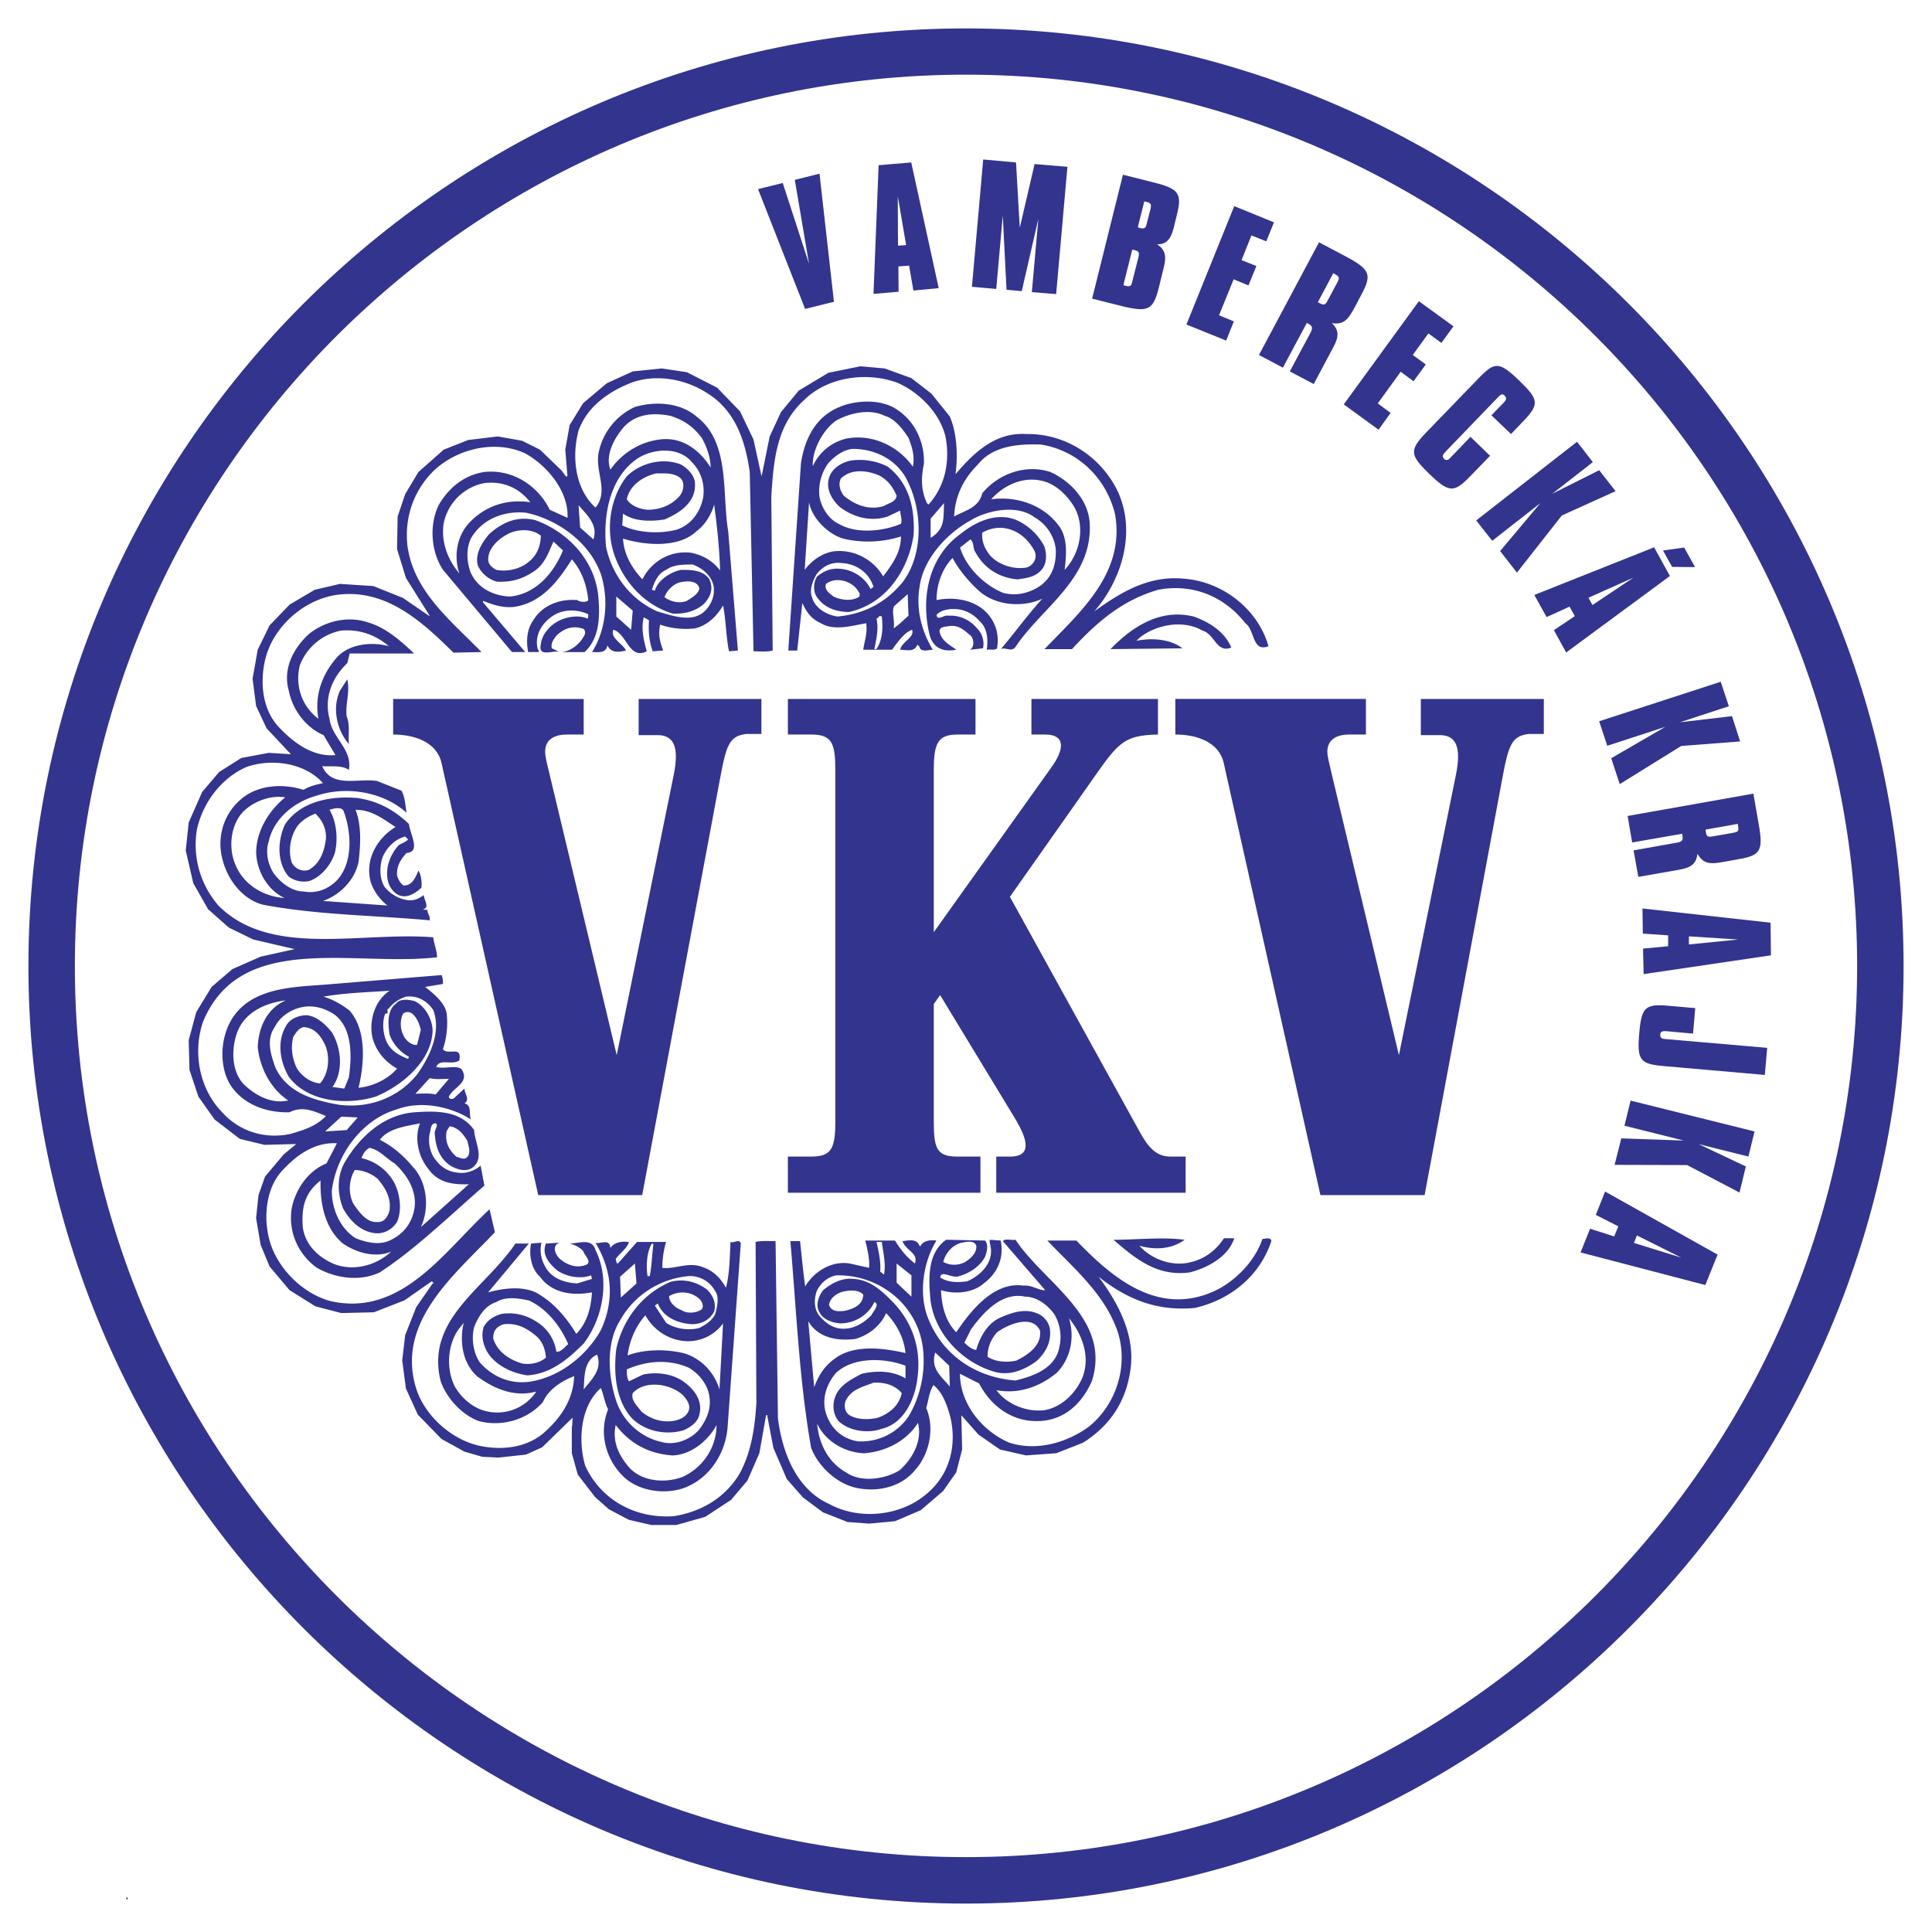<svg xmlns="http://www.w3.org/2000/svg" width="2500" height="2500" viewBox="0 0 192.756 192.756"><g fill-rule="evenodd" clip-rule="evenodd"><path fill="#fff" d="M0 0h192.756v192.756H0V0z"/><path fill="#fff" d="M43.439 166.646h.107v-.16h-.107v.16z"/><path d="M12.615 189.485h.107v-.16h-.107v.16z"/><path d="M94.761 41.55c.729 1.696.809 3.905.572 5.759 1.774-2.071 3.925-4.22 7.1-4.003 3.925-.059 7.475 2.308 9.112 5.778 1.834 4.063.354 8.796-2.367 11.913 2.584-1.854 5.385-3.629 9.014-3.254 3.767.296 7.316 3.018 8.361 6.726-1.637.65-1.341-1.637-2.307-2.288-2.071-2.662-5.246-4.003-8.718-3.333-3.471 1.025-5.917 3.037-8.579 5.917h-2.741c3.629-3.767 8.066-7.613 7.041-13.471-.888-3.609-3.708-6.351-7.396-6.942-2.308-.079-4.812.138-6.291 1.992-1.4 1.4-2.288 3.116-2.367 5.187 1.026-.592 2.446-.829 2.801-2.308 1.559-1.913 4.3-2.958 6.805-2.13 2.07.947 3.846 2.879 3.925 5.246.217 5.463-4.872 8.362-7.396 12.188-.434.591-.966 0-1.479.237 1.399-1.637 2.662-3.412 4.142-5.029-1.913.888-4.655.729-6.351-.809-.967-.888-1.933-2.012-2.604-3.254-1.006 1.025-1.598 2.583-1.598 4.201 1.676-.354 3.747-.059 5.01 1.263.887.966 1.262 2.149 1.025 3.55-.217.217-.651.079-1.025.138.138-.947.078-2.051-.592-2.722-.75-.887-1.637-1.341-2.742-1.341-.631 0-1.301.158-1.676.592.079.67.75-.059 1.184.079 1.164-.079 2.189.453 2.859 1.262a2.16 2.16 0 0 1 .592 1.992l-1.321.138c.513-.217.434-1.184 0-1.479-.671-.572-1.184-1.025-2.13-.868-.375.06-.888.06-.888.513.158.947 1.084 1.4 1.676 1.834-1.301.237-2.268-.138-2.643-1.4-.947-3.688-.138-7.83 3.018-10.118 1.558-1.262 3.628-2.229 5.621-1.42 1.184.532 2.209 1.479 2.801 2.663.236.75.236 1.716-.296 2.308-.65.729-1.479.809-2.367.947-1.834-.138-3.392-1.105-4.279-2.801-.217-.375-.079-.888-.453-1.184l-1.026.809c.591 1.992 2.446 3.767 4.28 4.517 1.341.375 2.741 0 3.786-.75 1.184-.887 1.538-2.209 1.479-3.609-.158-1.341-.967-2.524-2.149-3.195-1.775-1.321-4.812-.651-6.43.375-2.268 1.262-4.635 3.767-5.01 6.587-.375 2.288.217 4.438 1.321 6.272-.354 0-1.242.295-1.321-.296l-.217-.217c-.296.808-1.124.513-1.716.513.158-.809 1.479-1.243 1.184-1.992-.73.237-1.479 1.262-1.992 1.992h-2.879c.138-.947.434-1.618.296-2.643-1.341.217-3.175.809-4.517 0-.966-.454-1.4-1.045-1.854-2.012l-.513 4.733h-.888l1.263-18.696c.375-2.367 1.4-4.596 3.846-5.602 1.558-.67 3.984-.809 5.542.138 1.933 1.164 2.958 3.313 2.879 5.522-.296 1.479-.296 2.603.296 3.924l.158.158c1.617-1.775 2.189-4.221 1.696-6.805-.592-2.426-2.742-4.497-4.872-5.384-3.116-1.104-6.962-.513-9.25 1.775-2.742 2.485-3.038 6.035-3.254 9.664l.138 15.305c-.592.158-1.242.079-1.913.079l-.375-17.888c-.434-3.038-1.4-6.134-4.279-7.889-2.071-1.341-4.951-1.933-7.475-1.045-2.288.887-4.438 2.366-5.325 4.792-.729 2.721-.295 5.917 1.696 7.692 1.42-1.775-.217-3.708.375-5.779.454-1.854 1.775-3.452 3.55-4.26 1.992-.592 4.516-.454 6.134.947 3.412 2.583 2.524 7.613 3.175 11.458l.966 11.893-.887.079c-.296-1.4-.296-3.097-.592-4.576-.591 1.026-1.538 1.992-2.8 2.288-1.184.138-2.445 0-3.471-.375-.237 1.025 0 1.775.296 2.583l-1.045.079c-.375-1.045-.434-1.992-.375-3.097l-.513-.296c-.295 1.104 0 2.347.296 3.393-1.775.888-1.992-1.775-3.333-2.15-.355.809.888 1.341 1.262 2.071-.67.158-1.479.296-1.854-.513-.138.809-.887.671-1.538.671 1.4-2.229 1.696-5.188.888-7.771-1.124-3.176-4.3-5.463-7.475-6.134-2.288-.217-4.359.67-5.463 2.505-.533 1.045-.454 2.366-.079 3.412.671 1.558 2.209 2.367 3.925 2.446 2.583-.237 4.358-2.308 5.305-4.596l-.946-.887c-.454.966-.828 2.229-1.933 2.958-1.105.75-2.209 1.104-3.688 1.045a2.926 2.926 0 0 1-1.933-1.637c-.296-1.184.454-2.288 1.124-3.097 1.243-1.124 2.722-1.854 4.576-1.42 3.333 1.183 6.134 4.142 6.351 7.928.158 1.992 0 3.984-1.4 5.247h-2.288c.888-.079 1.775-.75 2.209-1.559.236-.296.158-.809-.217-.809-.967-.296-1.854.079-2.505.73-.296.375-.592.809-.454 1.262l.749.375c-.591-.237-2.149.591-1.854-.75.079-1.026.967-1.992 1.913-2.426.829-.375 1.933-.532 2.742-.158.079-.079.079-.295.079-.434-1.105-.533-2.584-.533-3.629.217-1.026.73-1.775 1.913-1.4 3.313.138 0 .079.158.079.237h-1.045c-.217-1.046-.138-2.288.513-3.176.887-1.479 2.603-2.149 4.378-2.012.296.237 1.026.237 1.105 0-.158-1.538-.67-2.958-1.637-4.062-1.4 2.229-3.018 4.299-5.68 4.733-1.184.158-2.229-.217-3.176-.592v.158l4.201 4.951h-1.321l-6.883-8.205c-1.183-1.775-1.4-4.438-.434-6.449 1.025-1.775 2.583-3.018 4.575-3.313 2.742-.296 5.325 1.321 6.508 3.767l1.775.809c.138-2.663-2.071-5.246-4.221-6.43-3.018-1.4-6.863-.453-9.171 1.775-1.913 1.913-2.879 4.516-2.583 7.396.591 4.576 4.299 7.475 7.396 10.65l-2.801.059c-3.333-3.313-6.883-6.429-11.695-5.759-3.333.513-6.351 3.254-7.1 6.509-.513 2.209-.296 4.95 1.42 6.725 1.479 1.559 3.392 2.959 5.601 2.742l-1.184-1.992c-1.774-.75-3.096-2.524-3.471-4.438-.651-2.308.592-4.378 2.071-5.7 1.637-1.262 3.846-1.774 5.838-1.104 1.775.513 3.254 1.834 4.595 3.097h-6.43l-.236.967c-1.4 1.321-2.367 3.333-1.775 5.542.237 1.933 2.307 3.037 1.933 5.108-.75-.513-1.854-.296-2.663-.375.967 2.229 3.55 1.183 5.463 1.479l2.446.967c.375.67.375 1.479.513 2.209-2.288-2.071-5.976-2.722-9.013-1.696-2.149.591-4.221 2.229-4.733 4.517-.375 1.104-.079 2.366.513 3.254.671.888 1.775 1.775 2.958 1.775 1.184.217 2.288-.158 3.175-.966 1.775-1.696 1.637-4.872.828-7.021-.157-.513-1.045-.296-1.419-.158.67 1.124.887 2.82.532 4.299-.375 1.183-1.341 2.367-2.524 2.8a2.57 2.57 0 0 1-2.071-.434c-1.242-1.42-1.104-3.708-.355-5.246 1.539-2.229 4.418-2.82 7.159-2.604 2.071.296 3.708 1.184 5.187 2.604.059.887 1.242 2.8-.237 2.879-.592.651-1.026 1.321-.947 2.288.138.375.296.73.651.967.887 0 1.183-.829 1.479-1.479.237.296.375 1.184.295 1.696-.651.592-1.479 1.104-2.288.729-.67-.355-1.025-1.025-1.104-1.696-.158-1.262.375-2.426 1.104-3.254.296-.217.67-.296.966-.592l-.296-.296c-1.045.296-1.775 1.045-2.229 1.992-.355.966-.355 2.308.237 3.116.651.729 1.479 1.183 2.426 1.262.591 0 1.045-.237 1.42-.533 0 .454.651 1.262-.079 1.42.138.059.296.059.434.059 0 .375.296.592.237 1.045-5.7-.513-11.104-.513-16.646-1.558-1.992-.513-3.471-2.445-3.984-4.358-.671-2.288.059-4.576 1.617-5.996 1.696-1.617 4.299-1.775 6.429-1.104.592-.375 1.262-.513 1.933-.671-1.775-1.992-5.029-2.504-7.613-1.617-2.524 1.104-4.378 3.55-4.97 6.292-.434 2.8.375 5.463 2.149 7.534 5.188 5.246 14.279 2.583 21.438 3.175.079.749.375 1.262.375 1.992-8.284.966-19.664-2.663-23.371 6.508-1.025 3.116-.296 6.726 2.012 9.033 1.617 1.774 4.142 2.662 6.784 2.071 1.262-.375 2.524-.75 3.491-1.775-1.124-.454-2.307-1.045-3.629-.375-2.445.079-4.812-.888-5.996-2.879-1.183-2.15-.808-5.246.671-7.021 1.992-2.445 5.542-2.604 8.717-2.82l11.774-.967c.138.296.138.592.138.888l-1.775.296c.749.592 1.992 1.559 2.149 2.662a8.294 8.294 0 0 1-.375 3.551c.513.67 1.933-.434 1.637 1.124-.829.513-1.933-.237-2.308.65.888.218 2.012-.217 2.524.218.887 1.341-.809 1.774-1.262 2.741 0 .217.295.296.513.157l1.045-.966c0 .513.591 1.104 0 1.479.809.218.375 1.104.67 1.617-2.071-1.321-5.029-1.913-7.396-1.025-3.55 1.025-6.074 4.575-6.508 8.126 0 1.933.887 3.786 2.366 4.733.947.374 2.288.749 3.393.236 1.183-.532 1.992-1.42 2.366-2.662.592-2.012-.513-3.787-1.854-5.029-.888-.532-1.479-1.341-2.505-1.559-.454.218-.671.671-.809 1.026a4.956 4.956 0 0 1 3.313 2.523c.532 1.105.75 2.663.236 3.847-.454.729-1.341 1.262-2.308 1.104-1.4-.217-2.426-1.263-3.096-2.505-.591-1.559-.591-3.333.296-4.733 1.479-2.445 3.846-4.596 6.883-4.812 2.209-.157 4.576-.157 5.917 1.775.059 1.184.947 2.583.059 3.55-.651.729-1.696.434-2.426 0-1.124-.749-1.479-1.933-1.558-3.175-.079-.375.434-.888.079-1.046-.533 0-.454.671-.592 1.046-.158.809 0 1.912.651 2.662.67.888 1.558 1.242 2.662 1.242a3.097 3.097 0 0 0 1.775-.729l.375 1.992c-3.333 2.879-6.804 6.291-10.433 8.658-1.992.946-4.438.591-6.271-.454-1.854-1.321-2.88-3.55-2.524-5.916.375-1.914 1.637-3.768 3.471-4.497l1.046-2.012c-2.229-.138-4.063 1.183-5.542 2.82-1.696 1.913-1.854 5.167-.967 7.534.967 2.524 3.333 4.732 5.917 5.403 7.1 1.558 11.32-5.029 15.817-9.171l.533 2.288c-4.083 4.3-10.059 9.092-7.771 15.837.966 2.662 3.55 4.871 6.212 5.463 2.367.513 4.872.158 6.568-1.4 1.637-1.479 2.82-3.254 2.899-5.542-1.125.435-2.524 1.243-3.116 2.584-1.479 1.696-3.984 2.505-6.351 1.913-1.696-.592-3.254-2.288-3.846-3.984-1.558-6.212 4.437-9.249 7.455-13.746h1.341l-4.063 4.871c1.4-.374 3.254-.67 4.733 0 1.775.967 3.018 2.445 4.063 4.143 1.026-1.046 1.479-2.525 1.558-4.143-1.933.375-4.003.079-5.187-1.558-.887-.809-1.104-2.209-.887-3.313l1.045-.079c-.236.888 0 1.913.592 2.741.729.947 1.834 1.243 2.958 1.322l1.479-.454-.079-.354c-.966.354-2.288.217-3.333-.454-.887-.729-1.617-1.617-1.183-2.722l1.4-.079c-.808.218-.513 1.104-.059 1.559.73.65 1.696 1.025 2.663.65.651-.296-.157-.946-.295-1.4-.454-.434-.829-.591-1.341-.729.887 0 2.229-.592 2.583.651 1.479 2.958.75 6.804-1.183 9.328-1.539 1.538-3.254 3.018-5.621 3.176-1.479-.218-2.879-.888-3.767-1.992-.591-.829-.887-1.854-.591-2.82.375-.729 1.045-1.104 1.775-1.321 1.637-.236 2.958.295 4.062 1.183.829.729 1.262 1.617 1.42 2.584.434.079.809-.454 1.183-.749-.75-1.775-2.149-3.551-3.924-4.359-1.046-.217-2.288-.434-3.254.158-1.105.354-1.775 1.4-2.209 2.505-.296 1.184-.079 2.583.592 3.55 1.243 1.4 3.096 2.229 5.167 1.854 2.879-.513 5.463-2.583 6.883-5.107 1.4-3.037 1.104-5.977-.533-8.718.533.138 1.42-.453 1.479.513.454-.592 1.125-.67 1.854-.592-.138.592-.887 1.104-1.321 1.696.059.158.059.454.217.454l1.913-2.15h2.898a9.33 9.33 0 0 0-.375 2.584c1.262.158 2.663-.65 4.063-.059 1.045.354 1.775 1.104 2.288 2.051.375-1.46.375-3.018.453-4.576.355.158.888-.374 1.026.158l-1.322 18.401c-.217 2.445-1.637 4.733-3.846 5.778-1.933.946-4.812.65-6.43-.828-1.854-1.696-2.603-4.438-1.637-6.805-.375-.729-.434-1.479-.729-2.13-2.012 1.774-2.308 5.167-1.558 7.751 1.558 3.412 5.029 5.325 8.875 5.029 2.663-.434 5.029-1.775 6.508-4.201 1.184-2.149 1.538-4.595 1.696-7.1l-.079-16.055c.592-.138 1.341-.078 1.992-.078l.236 17.671c.434 3.412 1.834 7.1 5.167 8.579 3.037 1.637 7.317 1.184 9.92-1.262 2.051-1.835 2.78-4.655 2.11-7.455-.335-1.184-.709-2.367-1.676-3.176-.434.65-.513 1.617-.729 2.288.887 2.07.296 4.654-1.125 6.212-1.321 1.617-3.609 2.209-5.759 1.775-1.933-.375-3.846-2.071-4.595-4.004-1.183-6.646-1.479-13.825-2.071-20.629h.966c.158 1.42.296 3.037.513 4.516.828-1.399 2.524-2.583 4.438-2.287l1.933.434c.079-.809-.158-1.834-.375-2.722h2.958c.513.809 1.104 1.617 1.992 2.288.375-1.046-.887-1.263-1.243-2.229.592-.06 1.4-.296 1.696.453l.079.079c.296-.592.947-.671 1.617-.592-1.321 2.13-1.775 5.246-.888 7.612 1.4 3.768 4.793 6.056 8.776 6.352 1.775-.435 3.925-1.184 4.359-3.255.295-1.183.078-2.445-.514-3.392-.591-.829-1.695-1.717-2.879-1.717-2.367-.512-4.221 1.638-5.404 3.255l-.67 1.341c.454.375.592.592 1.183.73.375-1.322 1.184-2.801 2.604-3.314 1.025-.453 2.288-.828 3.393-.374.671.217 1.184.809 1.341 1.479.217 1.322-.375 2.505-1.42 3.393-1.104.749-2.366 1.342-3.846 1.046-3.254-.81-6.173-3.708-6.627-7.18-.217-2.287-.296-4.733 1.558-6.055l3.885.079c.375.435.158 1.184 0 1.617-.513.967-1.538 1.637-2.583 1.933-.73.276-1.814-.67-1.893.139.809.513 1.755.513 2.701.375 1.184-.514 2.446-1.638 2.367-3.116 0-.296-.138-.651-.138-1.026l1.104.079c.374 1.775-.375 3.313-1.696 4.28-1.104.966-2.88 1.104-4.26.67.059 1.538.434 3.097 1.519 4.201 1.401-2.07 3.708-5.088 6.725-4.654.828-.079 1.559.513 2.15.453l-4.221-4.891c.236-.296.828-.06 1.262-.139 2.88 4.359 9.625 7.83 7.613 14.121-.888 1.992-2.426 3.629-4.733 3.925-2.88.355-5.246-1.262-6.509-3.708l-1.913-.966c0 3.037 2.288 5.778 4.95 6.883 2.82.888 5.779-.079 7.85-1.558 2.88-2.288 4.062-6.272 2.88-9.684-1.341-3.688-4.3-6.134-6.962-8.935h2.898c3.609 3.767 8.126 7.534 13.668 5.089 2.15-.967 4.142-3.018 4.892-5.247.217 0 .888-.217.888.218-1.125 3.412-4.004 5.838-7.633 6.666-3.826.355-6.785-.888-9.605-3.116 1.934 2.584 3.708 5.838 3.176 9.329-.434 3.017-1.913 5.463-4.733 7.237l-2.663 1.046-3.017.217-2.604-.592-2.13-1.479-1.716-1.933.079 3.412-.592 2.287-1.301 1.854-2.229 1.913-2.583 1.104-2.583.236-2.15-.157-2.445-.967-1.992-1.479-1.617-1.835-1.341-3.116-.591-3.096v-.158h-.138l-.67 3.787-1.184 2.722-1.637 1.933-2.584 1.695-2.879.81H64.98l-2.229-.513-1.992-1.046-1.4-1.242-1.716-2.229-.592-2.13v-2.899c0-.217 0 1.124.079-.651l-3.038 2.959-1.617.729-2.742.296-1.617-.079-1.775-.513-2.288-1.262-2.367-2.427-1.183-2.603-.375-2.801.295-2.524 1.104-2.801 1.696-2.445c-.138 0 .375.374-.138-.138l-2.741 1.912-3.038 1.184-3.254.079-2.583-.671-2.584-1.617-1.992-2.366-.888-2.149-.454-2.663.237-2.288.651-1.854 1.854-2.209 1.262-1.045-3.175.078-2.446-.592-2.524-1.933-1.617-2.287-.887-2.663-.079-2.958.75-2.801 1.538-2.524 2.071-1.775 2.82-1.242 3.393-.749-4.142-.967-2.425-1.184-2.071-1.834-1.479-2.603-.75-3.254.296-2.8 1.341-3.038 1.696-1.992 2.209-1.4 2.741-.513 2.209.138-2.426-2.584-1.045-2.229-.353-2.714.513-2.899 1.183-2.426 1.992-2.071 2.505-1.479 2.524-.592 3.333.217 2.958 1.184 2.583 1.775h.079l-2.367-3.767-.888-2.88.059-3.254.75-2.229 1.322-2.208 2.524-2.229 2.445-.966 2.958-.355 2.426.434 1.775.888 2.15 2.071.434.592h.158l-.217-2.663.434-2.446 1.341-2.189 2.367-1.992 2.583-1.183 2.88-.296 2.524.375 3.018 1.539 2.288 2.367 1.341 2.8.809 3.688.809-3.984 1.124-2.426 1.775-2.149 2.958-1.775 3.175-.65 2.446.217 2.662.966 1.992 1.539 1.836 2.284zm-4.122 2.13c.355.888.651 1.854.434 2.879-1.4-1.992-3.984-3.313-6.646-2.8-1.479.375-2.663 1.321-3.333 2.742-.079-1.559.966-3.55 2.288-4.517 1.4-.789 3.412-1.243 4.892-.493 1.024.276 1.832 1.381 2.365 2.189zm-20.63 0c.513.888.888 1.992.888 2.958-1.125-1.775-2.82-3.037-4.97-2.801-2.071.217-3.905 1.4-5.029 3.018-.513-1.4.296-2.958 1.184-4.062 1.184-1.459 2.958-1.677 4.812-1.302 1.34.414 2.287 1.085 3.115 2.189zm20.63 4.517c1.4 2.958 1.479 7.179-.592 9.9-1.715 2.071-3.924 3.195-6.508 3.412-1.045-.158-2.229-.809-2.524-1.933-.296-.729.079-1.617.454-2.287.651-.809 1.479-1.263 2.583-1.105 1.4.079 2.663.967 3.096 2.367l-.295.217c-.513-1.104-1.696-1.854-2.801-1.992-1.045-.158-1.775.138-2.524.73-.355.532-.434 1.42-.059 2.012.729 1.104 1.913 1.538 3.254 1.538 3.688-.809 5.917-4.201 6.429-7.691.138-2.663-.453-5.167-2.583-6.805-1.125-.592-2.525-.809-3.787-.592-.888.237-1.774.75-2.071 1.716-.355 1.184.375 2.209.966 2.801 1.263 1.045 3.116 1.637 4.892 1.045l1.242-.592c0 .434.236.888.079 1.322-1.775.749-4.438 1.045-6.213 0-.966-.434-1.696-1.559-1.913-2.663-.157-1.262.217-2.504.888-3.392.592-.671 1.479-1.341 2.426-1.42 2.366 0 4.594 1.183 5.561 3.412zm-21.596-2.071c.888.888 1.321 2.209 1.104 3.55-.296 1.479-1.262 2.741-2.663 3.175-1.775.454-3.924.296-5.404-.434l.079-1.183c1.104.809 2.741.809 4.142.592 1.558-.67 3.116-1.716 3.037-3.55 0-.828-.75-1.558-1.4-1.933-1.854-.729-4.083-.138-5.404 1.184-1.696 2.149-2.15 5.403-1.183 7.987.966 2.663 3.037 4.891 5.759 5.7 1.262.079 2.445-.295 3.195-1.045.651-.729.888-1.538.434-2.426-.671-.887-1.775-.887-2.801-.887-1.045.217-2.308 1.025-2.603 2.071l-.296-.079c.237-.75.592-1.637 1.42-1.992.73-.533 1.696-.533 2.663-.533.946.375 1.834 1.045 2.071 2.149.138.888-.158 1.696-.75 2.367-1.262 1.4-3.333.592-4.872.158-2.663-1.184-4.516-3.629-5.108-6.449-.296-3.175.375-7.021 3.254-8.875 1.559-.947 4.064-1.105 5.326.453zm20.413 3.333c-.079.651-.828.729-1.262 1.025-1.479.454-2.879-.079-4.004-1.025-.354-.454-.591-1.124-.296-1.716 1.046-1.025 2.663-.809 3.846-.296.828.454 1.341 1.124 1.716 2.012zm-21.518-1.716c.434.532.217 1.341-.158 1.775-.809.888-1.913 1.341-3.175 1.341-.809-.079-1.637-.375-2.071-1.045.295-1.4 1.617-2.288 2.958-2.583.888-.001 1.776-.08 2.446.512zm39.307 2.958c1.045 2.012.454 4.596-1.025 6.154.138-1.262.354-2.958-.454-4.221-1.479-2.15-4.142-3.175-6.883-2.82 1.341-1.479 3.333-2.367 5.325-1.775 1.262.375 2.366 1.479 3.037 2.662zM52.91 50.11c-2.347-.355-4.497.375-6.055 2.012-1.262 1.321-1.617 3.313-1.025 5.088-1.184-1.4-1.854-3.175-1.558-5.029a5.12 5.12 0 0 1 4.062-3.984c1.934-.218 3.472.512 4.576 1.913zm31.22 3.629c1.913.454 3.905.375 5.759-.217 0 1.617-.888 2.8-1.775 3.984-.887-1.539-2.741-2.722-4.871-2.505-1.184.138-2.308.966-2.958 1.854l.434-6.745c.296 1.637 1.932 3.195 3.411 3.629zm8.718-.079v-1.913l1.341-1.559c-.079 1.48.138 2.584-1.341 3.472zm-21.004 3.254c-.73-.947-1.696-1.538-2.958-1.775-2.071-.217-3.905.888-4.792 2.663-.967-1.026-1.854-2.426-1.933-4.063 2.149.67 5.542.966 7.317-.73.828-.592 1.479-1.637 1.775-2.662.295 2.208.531 4.437.591 6.567zm-12.643-3.097l-1.321-1.183-.158-2.229c.75.888 1.992 1.933 1.479 3.412zm44.061 1.263c.217.651-.158 1.322-.829 1.539-1.321.237-2.879-.296-3.688-1.242-.513-.671-.81-1.341-.75-2.229 2.071-1.184 4.3-.08 5.267 1.932zm-49.307-1.637c0 .966-.375 1.933-1.104 2.524-.888.809-2.229 1.104-3.333.888-.434-.237-.809-.533-.809-1.045 0-1.104.967-1.992 1.913-2.505.967-.533 2.446-.592 3.333.138zm31.714 5.62c.158.158.079.296.079.454-.73.513-1.854.354-2.584 0-.375-.296-.966-.671-.75-1.263 1.046-.808 2.742-.216 3.255.809zm-15.897-.374c-.059.592-.808.966-1.242 1.262-.75.296-1.637.079-2.229-.375.217-.65.888-1.321 1.558-1.479.671-.138 1.697-.217 1.913.592zm20.867 2.742c-.532.453-.828.809-1.479 1.262.138-.809-.237-1.696.059-2.229l1.341-1.183.079 2.15zm-27.671 1.4l-1.479-1.321v-1.992l1.637 1.4-.158 1.913zm59.878 1.774c-1.479.592-1.617-1.321-2.88-1.696-1.933-1.105-4.575-.592-6.213.67l-.374.355c1.479-.296 3.333-.217 4.596.75l-7.18.079c2.15-2.229 4.95-4.063 8.283-3.254 1.48.513 3.097 1.479 3.768 3.096zm-34.869-3.096c.138 1.183.059 2.367-.533 3.254h-.217c.217-.967.454-2.15.217-3.038.237-.078.237-.373.533-.216zm-49.188 2.959c-1.696-.454-3.846-.237-5.088 1.025-1.479 1.637-2.367 3.767-1.933 6.213-1.617-1.184-2.366-3.254-1.854-5.325a5.55 5.55 0 0 1 4.142-3.471c1.853-.139 3.412.433 4.733 1.558zm-4.201 7.021c.355.809.138 1.854.217 2.741-1.183-1.341-1.696-3.55-.888-5.325l.73-1.124c.296 1.262-.217 2.525-.059 3.708zm-6.133 8.066c-1.558 1.243-2.899 3.313-2.899 5.542.079 1.834 1.125 3.688 2.82 4.497-2.071-.138-4.142-1.321-4.95-3.471-.67-1.696-.375-3.984.947-5.247 1.044-.966 2.661-1.558 4.082-1.321zm11.004 2.959c-1.696 1.025-2.879 2.938-2.583 4.95.138 1.183 1.025 2.288 1.775 2.879l-6.429-.454c1.696-.592 3.175-2.071 3.55-3.905.217-1.775.296-3.629-.296-5.187 1.617.001 2.721.888 3.983 1.717zm-6.942 1.183c-.158 1.164-.532 2.426-1.716 3.096-.729.217-1.4-.157-1.696-.749-.355-1.104-.138-2.426.375-3.313.434-.809 1.262-1.262 1.992-1.558.671.67 1.104 1.478 1.045 2.524zm6.351 15.147c-1.559 1.045-2.071 3.116-1.696 4.733.375 1.341 1.262 2.366 2.445 3.037-.887 1.025-2.366 1.774-3.846 1.913.592-2.445.809-5.759-.888-7.691-.749-.592-1.637-1.104-2.604-1.4 2.073-.375 4.38-.434 6.589-.592zm4.359 1.932c.828 2.209-.355 4.654-1.617 6.43-1.933 2.366-4.812 3.392-7.771 3.018-2.505-.435-5.167-1.184-6.351-3.688-.454-1.262-.967-2.801-.079-4.062.513-1.046 1.617-1.775 2.741-1.992 1.184-.236 2.367.139 3.313.809 1.716 1.4 1.637 4.142 1.341 6.213l-.454 1.104-1.184-.158c1.124-1.538.888-3.905-.059-5.463-.592-.729-1.479-1.617-2.525-1.696-.809 0-1.696.375-2.071 1.104-.887 1.558-.592 3.472.296 5.029 1.854 2.505 5.7 2.88 8.658 1.992 2.504-1.026 5.621-3.472 5.699-6.646-.079-1.184-.749-2.367-1.775-2.88-.532-.157-1.479-.296-1.854.217-.966.671-.808 2.15-.67 3.097.295.888 1.045 1.775 1.933 2.229l-.079.217c-.966-.374-1.854-.887-2.229-1.913-.296-.749-.355-1.854-.059-2.604.513 0 0-.354.355-.512.454-.592 1.045-.967 1.716-1.184 1.186-.14 2.133.452 2.725 1.339zm-14.713-.966c-1.913.81-2.722 2.741-2.8 4.655.217 2.07 1.262 4.142 3.037 5.324-1.637.375-3.195-.453-4.378-1.558-1.321-1.321-1.321-3.688-.651-5.384.808-1.933 2.879-2.82 4.792-3.037zm13.47 2.959l-.375 1.479c-.513.078-1.184-.454-1.4-1.046-.296-.592-.296-1.479 0-2.071.947-.651 1.617.829 1.775 1.638zm-9.625 1.321c.592 1.184.513 2.958-.434 4.004-.888-.079-1.775-.671-2.288-1.479-.454-.888-.67-2.071-.375-3.176.296-.453.513-.828 1.025-.966 1.107.078 1.639.808 2.072 1.617zm12.426 3.55l-1.321 1.558c-.671-.157-1.341-.078-2.012-.078l1.42-1.559c.591.158 1.242.079 1.913.079zm-10.197 5.108l-2.15.138 1.617-1.479 1.637.079-1.104 1.262zm7.317-.671c-.592 1.479-.158 3.333.809 4.517.966 1.4 2.445 1.617 4.062 1.558l-4.792 4.28c.887-1.854.65-4.517-.829-6.055-.947-1.125-1.992-2.012-3.254-2.663.829-1.124 2.525-1.341 4.004-1.637zm4.734 1.776c.079.453.375 1.104 0 1.558-.296.375-.75.079-1.104 0-.75-.67-1.184-1.479-.967-2.584l.296-.453c.808.078 1.4.808 1.775 1.479zm-8.954 3.766c.75.888 1.341 1.854 1.184 3.116-.138.592-.513 1.263-1.263 1.184-1.025.079-1.834-1.046-2.366-1.854-.513-1.025-.434-2.366.157-3.333.808-.001 1.696.374 2.288.887zm-3.472 6.449c1.321.888 3.175 1.479 4.812.809-1.42 1.321-3.629 1.992-5.621 1.262-1.637-.67-2.958-1.932-3.195-3.707-.138-1.913.158-3.393 1.775-4.654-.058 2.207.375 4.732 2.229 6.29zm83.978-.375c-1.342.967-2.959 1.026-4.517.592 1.045 1.184 2.958 2.071 4.891 1.696 1.479-.296 2.663-1.104 3.551-2.445h1.024c-.591 1.854-2.662 2.958-4.437 3.412-3.255.434-5.385-1.342-7.613-3.255 2.368 0 4.873-.296 7.101 0zm-30.214.217c.138 1.046.434 2.229.217 3.255l-.375-.296c.079-.888-.138-1.992-.375-2.959h.533zm9.426.375c.079.671-.513 1.263-1.104 1.617-.67.375-1.539.375-2.189 0 .217-.888.927-1.695 1.814-1.913.454-.079 1.263-.296 1.479.296zm-32.206-.158c-.158 1.046-.158 2.15-.375 3.195h-.217c-.158-1.045-.079-2.445.434-3.254l.158.059zm25.738 5.246l-1.479-1.399v-1.913l1.479 1.184v2.128zm-28.992.08l-.079-2.071 1.479-1.321.158 1.992-1.558 1.4zm29.426 2.583c1.4 2.899.809 6.883-.809 9.407-1.183 1.617-2.958 2.426-4.891 2.367-1.243-.158-2.367-.888-2.958-2.071-.887-1.637-.434-3.411.67-4.733 1.696-1.637 4.812-1.558 6.962-.749v1.262c-1.262-.749-2.821-.808-4.378-.453-1.025.532-2.288 1.184-2.663 2.366-.295.828-.138 1.775.375 2.367 1.045.966 2.88 1.262 4.3.749 2.209-.513 3.313-2.958 3.55-5.029.434-3.116-.592-5.837-2.741-7.908-1.045-1.045-2.15-1.933-3.629-2.012-1.184-.138-2.209.454-3.037 1.124-.434.592-.809 1.479-.355 2.209.355.75 1.322 1.045 2.071 1.104 1.4 0 2.8-.809 3.392-2.13.591.217-.079.888-.296 1.321-.809.809-1.696 1.341-2.801 1.341-.887 0-1.637-.453-2.229-1.124-.67-.65-.73-1.696-.434-2.583.355-.809 1.104-1.479 1.992-1.617 3.393-.079 6.508 1.834 7.909 4.792zm-20.038-3.254c.453.591.217 1.558.079 2.149-.217.75-1.045 1.263-1.637 1.558-1.104.296-2.426.079-3.313-.513l-1.124-1.716.295-.217c.533 1.4 2.012 1.992 3.412 2.071.966 0 1.775-.434 2.209-1.262.236-.888-.138-1.618-.729-2.21-1.045-.749-2.288-1.104-3.629-.749-2.801 1.184-4.733 3.708-5.404 6.666-.296 2.445-.059 5.167 1.558 6.942 1.341 1.341 3.471 1.716 5.187 1.184.651-.296 1.4-.809 1.538-1.539.375-1.479-.591-2.603-1.617-3.333-1.104-.749-2.583-.966-4.003-.67l-1.4.67c-.217-.296-.217-.809-.217-1.184 1.992-.887 4.22-1.045 6.212-.157.966.592 1.775 1.558 1.992 2.662.296 1.421-.296 2.604-1.026 3.551-.887.966-2.367 1.558-3.708 1.183-1.992-.434-3.688-1.912-4.438-3.846-.888-2.505-1.184-5.916.296-8.283 1.4-2.505 3.925-4.142 6.804-4.418a2.825 2.825 0 0 1 2.663 1.461zm14.792.374c0 1.046-1.045 1.479-1.933 1.638-.591.06-1.242.06-1.479-.592.079-.671.75-1.184 1.42-1.341.65-.138 1.479-.217 1.992.295zm-16.271.514c.217.236.375.67.158.966-.532.375-1.479.454-2.012.079-.591-.217-1.243-.749-1.243-1.4 1.026-.592 2.288-.454 3.097.355zm20.491 5.324c-2.229-.513-5.187-.887-7.1.592-1.045.75-1.637 1.775-2.012 2.82l-.592-6.587c.967 1.637 2.82 1.992 4.674 1.775 1.321-.375 2.504-1.263 3.096-2.584 1.047 1.105 1.777 2.446 1.934 3.984zm-21.675-1.182a4.307 4.307 0 0 0 3.471-1.775l-.355 6.587c-.532-1.774-1.933-3.175-3.629-3.629-1.854-.434-4.003-.354-5.542.237.217-1.559.809-2.899 1.775-4.004.809 1.479 2.426 2.584 4.28 2.584zm39.326 3.628c-.67 1.558-2.07 2.958-3.786 3.254-1.775.217-3.767-.592-4.793-1.992 2.367.434 4.497-.453 6.055-1.774 1.342-1.4 1.775-3.472 1.184-5.404 1.34 1.636 2.149 3.845 1.34 5.916zm-4.221-4.655c.139 1.559-1.341 2.446-2.366 2.959-.966.217-2.071.138-2.88-.375 0-.967.355-1.774.947-2.445 1.125-.809 3.55-1.834 4.299-.139zm-56.109 4.576c1.637 1.184 3.629 2.07 5.838 1.479a4.685 4.685 0 0 1-5.089 1.934c-1.183-.296-2.366-1.263-3.037-2.445-.888-1.775-.73-4.143.375-5.7l.513-.651c-.434 1.834-.138 4.062 1.4 5.383zm5.838-4.062c.67.591.888 1.341.966 2.149-.592.513-1.479.729-2.367.592-1.242-.375-2.426-1.104-2.879-2.445-.079-.73.296-1.263 1.045-1.479 1.4-.139 2.347.452 3.235 1.183zm41.259 5.029c-.946-1.104-1.913-1.775-1.459-3.393l1.4 1.321.059 2.072zm-36.526.295c.079-1.262 0-2.879 1.341-3.471.513 1.479-.453 2.367-1.341 3.471zm31.733.375c-.296 1.262-1.183 1.992-2.367 2.445-.887.217-2.071.217-2.82-.236-.592-.354-.651-1.242-.217-1.775.592-.887 1.637-1.104 2.583-1.479 1.125-.059 2.151.236 2.821 1.045zm-21.813.217c.375.454.809.967.513 1.638-.296.591-1.025.887-1.774.946-1.104.079-2.071-.296-2.88-.946-.375-.533-1.104-1.125-.888-1.854 1.184-1.342 3.768-.968 5.029.216zm21.596 7.474c-1.419.888-3.846 1.263-5.325.217-1.854-1.025-2.741-2.958-2.899-4.871.828 1.775 2.741 2.88 4.674 2.959 2.209-.158 4.28-1.263 5.384-3.037.454 1.774-.512 3.549-1.834 4.732zm-22.641-1.478c1.854-.079 3.55-1.479 4.378-3.037 0 2.287-1.42 4.299-3.412 5.187-1.775.651-3.984.434-5.247-.888-1.045-1.184-1.774-2.604-1.4-4.299 1.48 1.932 3.393 2.879 5.681 3.037z" fill="#33348e"/><path d="M142.134 119.236l7.712-41.357c.65-3.53.946-4.457 2.701-4.654h1.479v-3.491h-12.268v3.609h1.894c1.578 0 2.189 1.124 1.598 4.003l-5.68 27.927-6.765-28.302c-.197-.888-.375-1.499-.375-1.972 0-1.104.769-1.716 2.209-1.716h1.637v-3.55h-19.013v3.55c2.071 0 4.359.709 4.832 2.859l9.645 43.093h10.394v.001zM64.073 119.236l7.73-41.357c.651-3.53.928-4.457 2.683-4.654h1.479v-3.491H63.718v3.609h1.894c1.578 0 2.189 1.124 1.598 4.003l-5.68 27.927-6.765-28.302c-.218-.887-.375-1.498-.375-1.971 0-1.104.749-1.716 2.208-1.716h1.637v-3.55H39.223v3.55c2.071 0 4.359.709 4.832 2.859l9.645 43.093h10.373zM78.608 119h19.21v-3.609H95.49c-2.051 0-2.327-.828-2.327-3.551v-11.675l.632-.888 7.435 12.248c1.203 1.991 1.874 3.865-.453 3.865h-1.381V119h18.895v-3.609h-1.539c-1.36 0-2.188-.888-3.076-2.524l-12.918-23.391 7.651-10.867c3.058-4.339 3.452-5.266 7.12-5.325v-3.55h-12.622v3.55h1.36c2.17 0 1.835 1.617.632 3.273L93.163 93.006V76.893c0-2.722.375-3.609 2.387-3.609h1.775v-3.55H78.608v3.55h2.347c2.071 0 2.387.887 2.387 3.609v34.947c0 2.723-.375 3.551-2.387 3.551h-2.347V119z" fill="#33348e"/><path d="M96.378 2.835c-51.515 0-93.542 42.008-93.542 93.543 0 51.514 42.028 93.542 93.542 93.542s93.543-42.028 93.543-93.542c0-51.534-42.028-93.543-93.543-93.543zm0 4.615C47.408 7.45 7.47 47.388 7.47 96.379c0 48.97 39.938 88.907 88.908 88.907 48.971 0 88.908-39.938 88.908-88.907 0-48.991-39.937-88.929-88.908-88.929z" fill="#33348e"/><path d="M80.324 30.821l2.879-.71-1.44-12.78-2.465.612 1.42 8.382-2.623-8.066-2.465.611 4.694 11.951zm6.824-1.499l2.505-.217-.02-2.524 1.065-.079.434 2.485 2.524-.237-2.741-12.543-3.254.276-.513 12.839zm2.446-4.812l-.02-4.93.829 4.871-.809.059zm10.453-2.997l.374 7.396 1.519.138 1.657-7.218-.651 7.317 2.426.197 1.125-12.701-3.274-.276-1.479 6.35-.374-6.508-3.274-.296-1.126 12.7 2.426.217.651-7.316zm8.914 8.283l2.998.75c2.643.651 3.096.335 3.648-1.814l.493-2.012c.296-1.184.177-1.775-.651-2.347.868.02 1.342-.454 1.638-1.578l.315-1.302c.552-2.189.256-2.663-2.387-3.313l-2.979-.75-3.075 12.366zm5.463-7.534l-.059.217c-.06.296-.257.355-.632.276-.059-.02-.138-.059-.217-.079l.651-2.583.197.039c.473.118.532.256.414.75l-.354 1.38zm-1.44 5.759l-.06.237c-.059.296-.256.354-.631.256-.06-.02-.138-.039-.217-.059l.888-3.55.197.04c.492.118.532.256.414.749l-.591 2.327zm5.384 4.358l3.965 1.598.769-1.913-1.479-.612 1.459-3.589 1.479.612.788-1.933-1.479-.591.986-2.465 1.479.591.77-1.893-3.965-1.618-4.772 11.813zm7.238 3.038l2.387 1.262 2.386-4.457.139.059c.434.237.474.434.236.907l-2.07 3.866 2.386 1.262 1.953-3.668c.571-1.065.591-1.696-.139-2.406 1.263.178 1.657-.434 2.327-1.676l.611-1.164c1.065-1.992.888-2.505-1.498-3.787l-2.723-1.44-5.995 11.242zm6.962-5.641l-.158.296c-.177.335-.335.395-.709.198-.079-.04-.139-.079-.218-.119l1.539-2.899.197.118c.474.256.414.395.177.868l-.828 1.538zm1.499 10.571l3.472 2.525 1.202-1.677-1.281-.947 2.287-3.156 1.282.947 1.223-1.677-1.302-.946 1.559-2.15 1.302.947 1.203-1.657-3.452-2.504-7.495 10.295zm13.451-2.603l-5.285 5.463c-1.656 1.735-1.538 2.229.375 4.083 1.952 1.874 2.445 1.913 4.082.217l1.973-2.031-1.953-1.894-2.07 2.15c-.178.197-.395.217-.572.039-.217-.217-.138-.414.178-.729l5.167-5.364c.276-.296.454-.454.69-.217.256.256.197.434-.118.749l-1.184 1.223 1.953 1.874 1.222-1.282c1.657-1.716 1.52-2.189-.394-4.043-2.013-1.934-2.447-1.915-4.064-.238zm6.173 12.444l-4.023 4.792 1.676 2.15 4.478-5.7 5.364-2.426-1.637-2.09-4.675 2.347 4.044-3.156-1.578-2.031-10.059 7.85 1.598 2.031 4.812-3.767zm-.611 9.171l1.223 2.209 2.287-1.045.533.947-2.091 1.4 1.223 2.229 10.354-7.632-1.578-2.86-11.951 4.752zm5.403.277l4.497-2.012-4.103 2.741-.394-.729zm8.343-3.077l2.288.02-1.085-1.953-2.11.296.907 1.637zm-.671 15.955l-5.403 3.136.848 2.583 6.134-3.806 5.877-.454-.809-2.524-5.187.611 4.871-1.598-.809-2.445-12.129 3.944.809 2.445 5.798-1.892zm-3.766 8.895l.453 2.643 4.99-.868.02.158c.099.493-.039.651-.552.73l-4.319.769.474 2.643 4.082-.71c1.184-.217 1.716-.592 1.814-1.598.631 1.104 1.36 1.045 2.761.789l1.302-.236c2.229-.375 2.524-.829 2.052-3.511l-.533-3.037-12.544 2.228zm8.737 1.992l-.355.059c-.375.06-.513-.02-.572-.434-.02-.079-.02-.158-.039-.256l3.215-.572.039.236c.099.532-.059.572-.571.67l-1.717.297zm-7.258 7.238l.039 2.505 2.524.177v1.084l-2.505.237.06 2.545 12.701-1.874-.039-3.254-12.78-1.42zm4.635 2.781l4.91.315-4.91.493v-.808zm.631 7.159l-2.702-.236c-2.287-.197-2.662.157-2.88 2.702-.236 2.701.04 3.096 2.367 3.312l10.157.888.236-2.702-10.295-.888c-.276-.039-.395-.177-.375-.434.02-.296.217-.374.65-.335l2.624.236.218-2.543zm-1.144 13.214l-6.232-.217-.671 2.643 7.238.02 5.226 2.742.632-2.604-4.714-2.229 4.97 1.242.612-2.505-12.366-3.077-.611 2.505 5.916 1.48zm-7.849 5.088l-.928 2.328 2.249 1.144-.415 1.006-2.405-.77-.947 2.367 12.445 3.254 1.223-3.037-11.222-6.292zm3.174 4.379l4.418 2.209-4.714-1.459.296-.75z" fill="#33348e"/></g></svg>